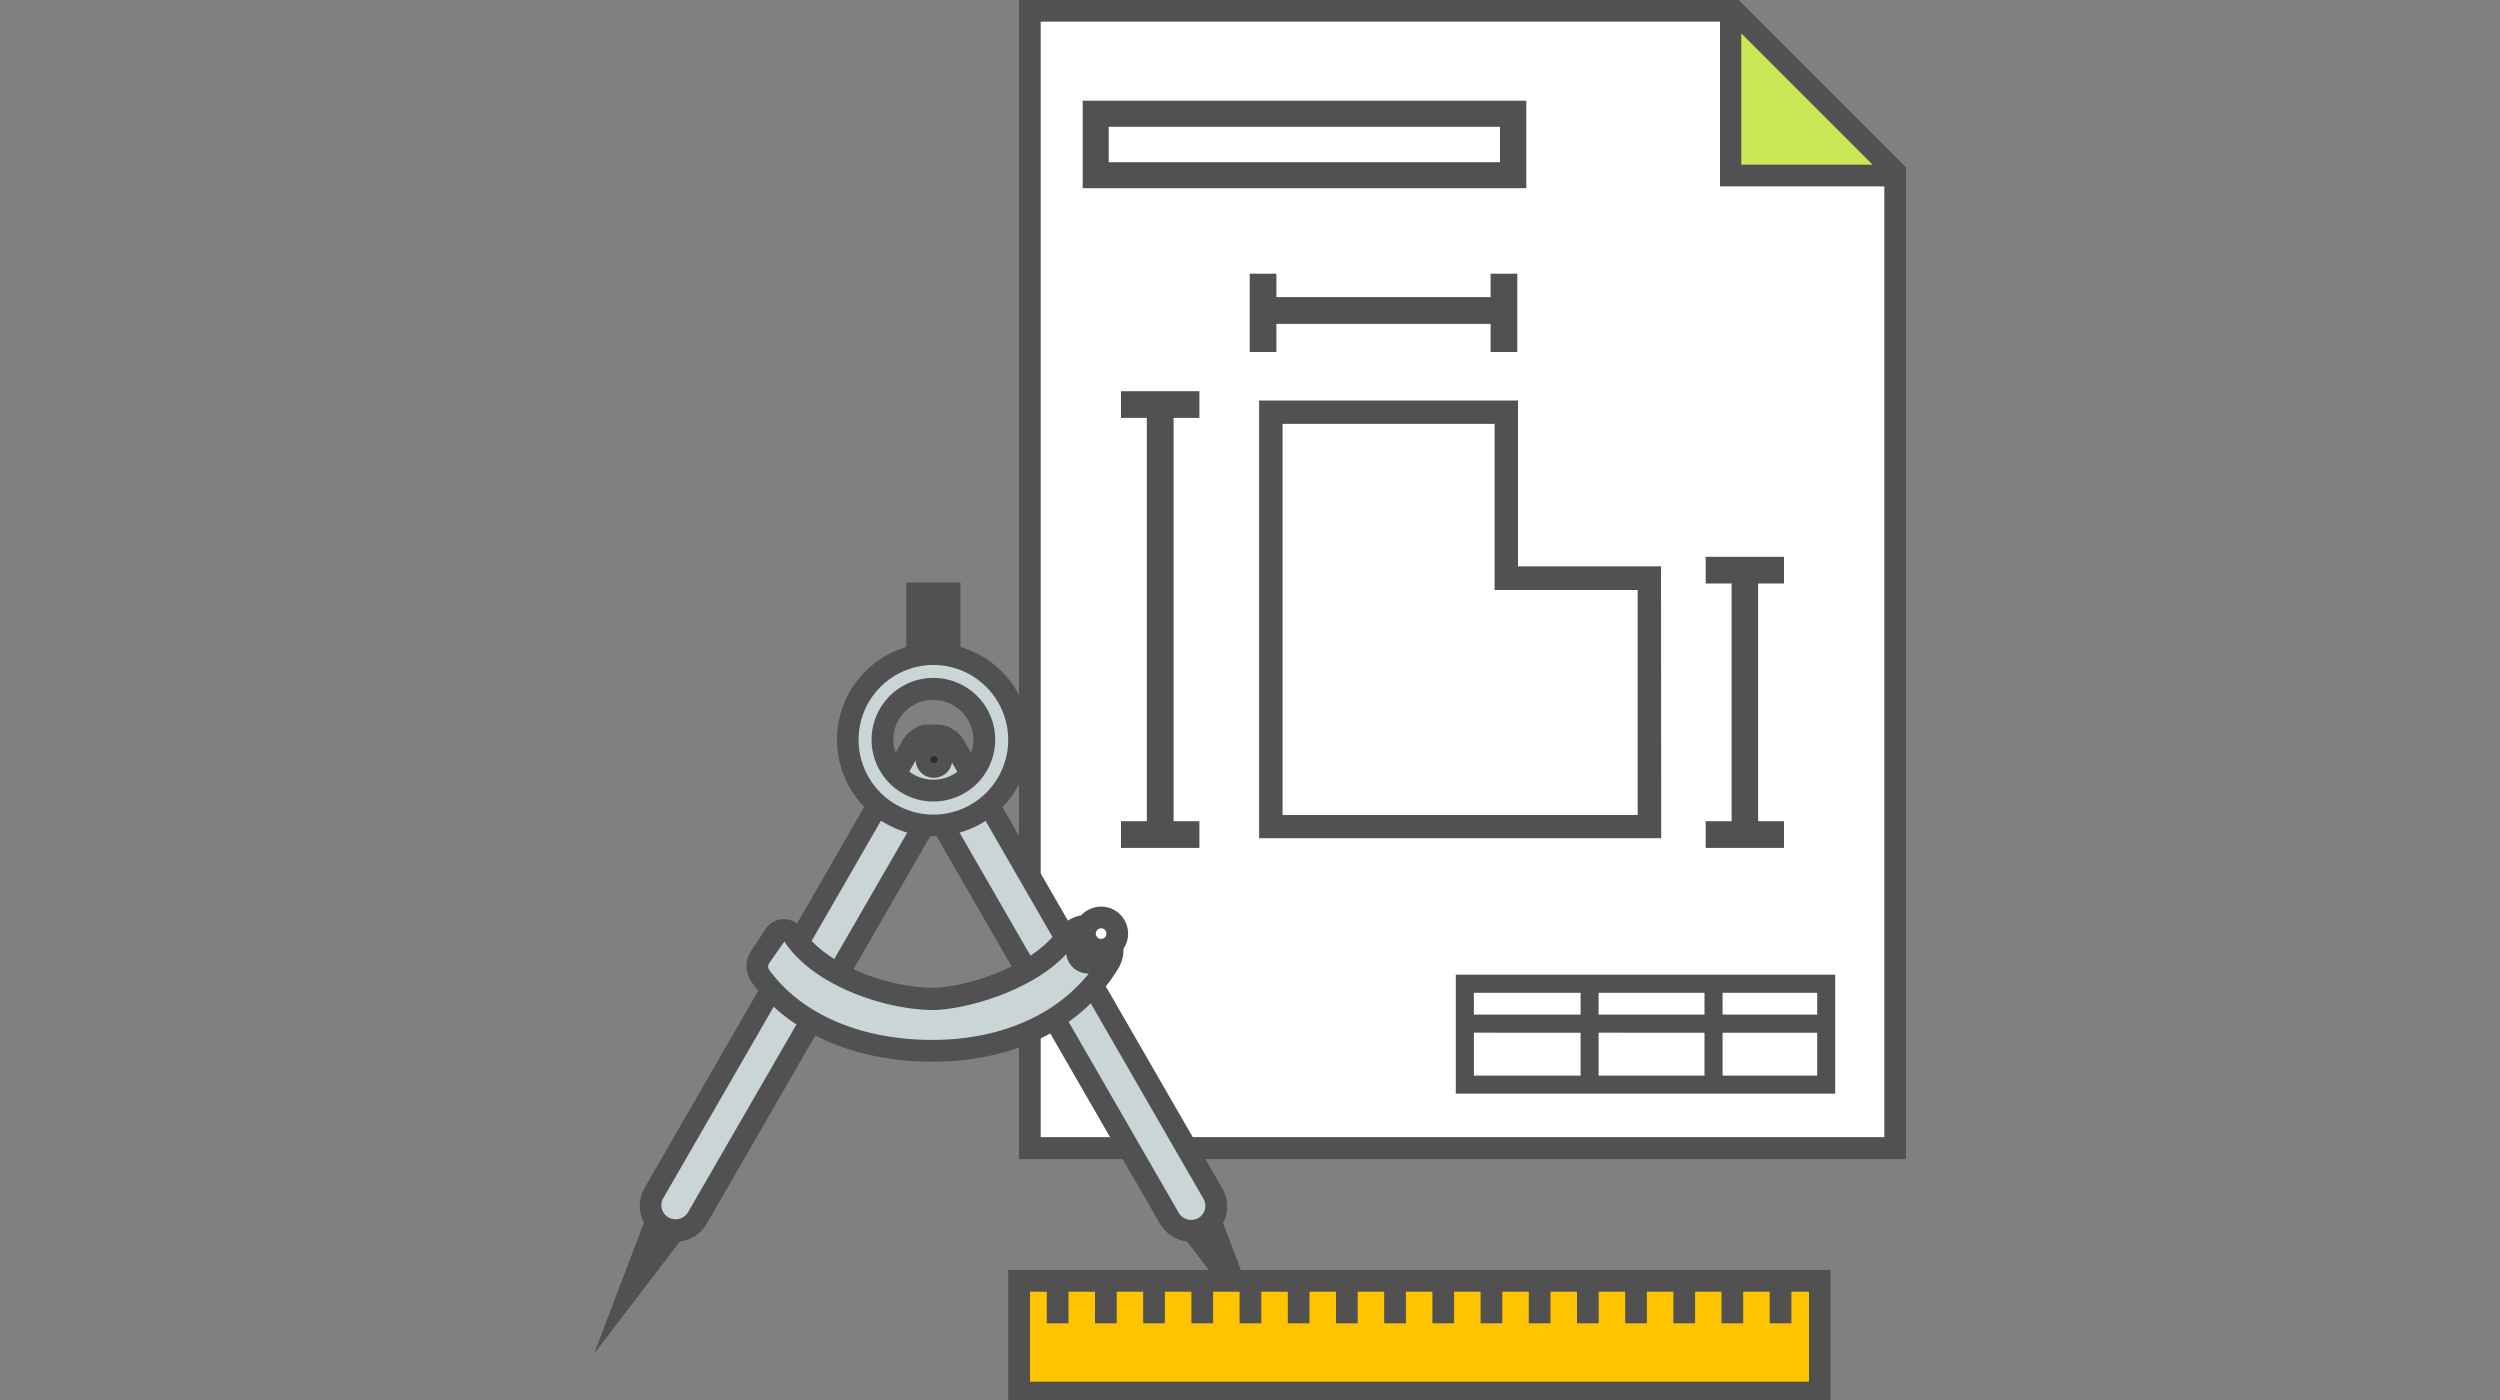 <svg id="Vrstva_1" data-name="Vrstva 1" xmlns="http://www.w3.org/2000/svg" viewBox="0 0 250 140"><rect x="0" y="0" width="250" height="140" fill="#808080" stroke="none"/><defs><style>.cls-1{fill:#fff;}.cls-2{fill:#515151;}.cls-3{fill:#cce859;}.cls-4{fill:#312a20;}.cls-5{fill:#cad5d7;}.cls-6{fill:#ffc400;}</style></defs><polygon class="cls-1" points="173.02 1.08 102.99 1.08 102.99 114.83 189.51 114.83 189.51 17.58 173.02 1.08"/><path class="cls-2" d="M172.57,2.17,188.43,18v95.71H104.07V2.17h68.5M173.46,0H101.9V115.91h88.7V17.13L173.46,0Z"/><polygon class="cls-3" points="189.88 17.55 173.04 0.72 173.04 17.55 189.88 17.55"/><path class="cls-2" d="M166.1,56.63H151.8V40.05H125.91V83.82l40.21,0ZM163.77,59V81.5H128.26V42.39h21.2V59Z"/><polygon class="cls-2" points="149.93 28.23 149.93 30.58 126.77 30.58 126.77 28.23 125.84 28.23 125.84 34.34 126.77 34.34 126.77 31.52 149.93 31.52 149.93 34.34 150.86 34.34 150.86 31.52 150.86 30.58 150.86 28.23 149.93 28.23"/><polygon class="cls-2" points="151.73 35.2 149.06 35.2 149.06 32.39 127.64 32.39 127.64 35.2 124.97 35.2 124.97 27.37 127.64 27.37 127.64 29.71 149.06 29.71 149.06 27.37 151.73 27.37 151.73 35.2"/><polygon class="cls-2" points="119.07 40.92 119.07 39.99 112.97 39.99 112.97 40.92 115.55 40.92 115.55 82.98 112.97 82.98 112.97 83.92 119.07 83.92 119.07 82.98 116.49 82.98 116.49 40.92 119.07 40.92"/><polygon class="cls-2" points="119.94 84.79 112.1 84.79 112.1 82.12 114.68 82.12 114.68 41.79 112.1 41.79 112.1 39.12 119.94 39.12 119.94 41.79 117.36 41.79 117.36 82.12 119.94 82.12 119.94 84.79"/><polygon class="cls-2" points="177.53 57.49 177.53 56.55 171.43 56.55 171.43 57.49 174.03 57.49 174.03 82.98 171.43 82.98 171.43 83.92 177.53 83.92 177.53 82.98 174.94 82.98 174.94 57.49 177.53 57.49"/><polygon class="cls-2" points="178.4 84.79 170.57 84.79 170.57 82.12 173.16 82.12 173.16 58.35 170.57 58.35 170.57 55.68 178.4 55.68 178.4 58.35 175.81 58.35 175.81 82.12 178.4 82.12 178.4 84.79"/><path class="cls-2" d="M146,97.9v11h37.08v-11Zm36.14,4H171.82v-3h10.33Zm-22.72,0v-3h11.46v3Zm11.46.94V108H159.43v-5.16Zm-12.4-4v3H147v-3Zm-11.54,4h11.54V108H147ZM171.82,108v-5.16h10.33V108Z"/><path class="cls-2" d="M183.52,109.37H145.58V97.47h37.94Zm-37.07-.87h36.2V98.34h-36.2Zm36.13-.07H171.39v-6h11.19Zm-10.32-.87h9.46v-4.29h-9.46Zm-.94.87H159v-6h12.33Zm-11.46-.87h10.59v-4.29H159.86Zm-.94.87h-12.4v-6h12.4Zm-11.53-.87h10.67v-4.29H147.39Zm35.19-5.23H171.39V98.41h11.19Zm-10.32-.87h9.46V99.28h-9.46Zm-.94.87H159V98.41h12.33Zm-11.46-.87h10.59V99.28H159.86Zm-.94.87h-12.4V98.41h12.4Zm-11.53-.87h10.67V99.28H147.39Z"/><rect class="cls-1" x="109.57" y="11.38" width="41.77" height="6.15"/><path class="cls-2" d="M152.63,18.82H108.27V10.07h44.36Zm-41.76-2.6H150V12.68H110.87Z"/><polygon class="cls-4" points="120.6 120.88 118.47 122.07 123.62 128.8 120.6 120.88"/><polygon class="cls-2" points="127.28 135.38 116.85 121.73 121.17 119.32 127.28 135.38"/><polygon class="cls-4" points="66.09 120.88 68.22 122.07 63.07 128.8 66.09 120.88"/><polygon class="cls-2" points="59.4 135.38 65.52 119.32 69.84 121.73 59.4 135.38"/><path class="cls-5" d="M121.28,119.33,95.51,74.63h0l-.13-.19v0c-.05-.06-.09-.12-.14-.17l0,0a1.85,1.85,0,0,1-.14-.14l0,0-.13-.1-.07-.06-.11-.08-.1-.06,0,0-.08,0-.1,0-.14-.06-.08,0-.15,0-.08,0-.16,0h-.09l-.14,0h-.46l-.15,0h-.08l-.16,0-.08,0-.15,0-.08,0-.14.06-.1,0-.08,0h0l0,0-.09.06-.12.08-.07.06-.12.1,0,0-.14.14,0,0c0,.05-.09.11-.14.17h0l-.13.2h0L65.4,119.33a2.5,2.5,0,1,0,4.34,2.5L93.34,80.9l23.6,40.93a2.5,2.5,0,0,0,4.34-2.5Z"/><path class="cls-2" d="M119.12,124.17a3.63,3.63,0,0,1-3.12-1.79L93.34,83.07,70.67,122.38a3.6,3.6,0,0,1-3.11,1.79,3.59,3.59,0,0,1-3.1-5.38l25.77-44.7.19-.3.21-.26a2.76,2.76,0,0,1,.23-.24l.23-.2.69-.44.23-.1.09,0,.24-.08.09,0,.25,0,.1,0,.24,0h.63a1.43,1.43,0,0,1,.23,0H94l.23.05.11,0,.22.08.12,0,.2.09.71.44.19.16.25.25.23.29c.07.1.13.2.19.3l25.78,44.71a3.58,3.58,0,0,1-3.1,5.38ZM93.34,78.73l24.54,42.56a1.44,1.44,0,0,0,1.94.52,1.41,1.41,0,0,0,.52-1.94L94.57,75.17l-.07-.11a.53.53,0,0,0-.09-.11.75.75,0,0,0-.09-.09l-.41-.28-.52-.12h-.1l-.22,0-.13,0-.49.25h0l-.09.08-.08.08-.09.12a.83.83,0,0,0-.08.12l-25.78,44.7a1.41,1.41,0,0,0,.53,1.94,1.45,1.45,0,0,0,1.94-.52Z"/><path class="cls-5" d="M93.34,65.41A8.57,8.57,0,1,0,101.9,74,8.57,8.57,0,0,0,93.34,65.41Zm0,13.66A5.1,5.1,0,1,1,98.43,74,5.09,5.09,0,0,1,93.34,79.07Z"/><path class="cls-2" d="M93.34,83.62A9.65,9.65,0,1,1,103,74,9.66,9.66,0,0,1,93.34,83.62Zm0-17.12A7.48,7.48,0,1,0,100.82,74,7.49,7.49,0,0,0,93.34,66.5Zm0,13.65A6.18,6.18,0,1,1,99.52,74,6.18,6.18,0,0,1,93.34,80.15Zm0-10.18a4,4,0,1,0,4,4A4,4,0,0,0,93.34,70Z"/><rect class="cls-2" x="91.71" y="59.29" width="3.25" height="4.88"/><path class="cls-2" d="M96.05,65.25H90.63v-7h5.42ZM92.8,63.08h1.08V60.37H92.8Z"/><path class="cls-5" d="M110,92.94l-.09,0a2.49,2.49,0,0,0-3.23.76c-3.09,4.31-10.43,6.23-13.46,6.23-3.8,0-11-1.92-13.92-6.35a1.13,1.13,0,0,0-1.88,0L76,95.68a1.67,1.67,0,0,0,0,1.91c3.64,5,10.06,7.49,17.2,7.49,7.69,0,14.25-3.14,17.67-8.73A2.46,2.46,0,0,0,110,92.94Zm-1.23,3.34a1.09,1.09,0,1,1,1.08-1.09A1.08,1.08,0,0,1,108.8,96.28Z"/><path class="cls-2" d="M93.25,106.17c-7.8,0-14.39-2.9-18.07-7.94a2.75,2.75,0,0,1-.06-3.15l1.43-2.16a2.19,2.19,0,0,1,3.68,0c2.63,4,9.32,5.86,13,5.86,3,0,9.82-1.93,12.58-5.78a3.63,3.63,0,0,1,2.93-1.52,3.41,3.41,0,0,1,1.71.45l.09,0a3.53,3.53,0,0,1,1.69,2.2,3.48,3.48,0,0,1-.4,2.71C108.25,102.79,101.47,106.17,93.25,106.17Zm-14.83-12-1.5,2.15a.59.59,0,0,0,0,.67c3.27,4.48,9.22,7,16.32,7,6.66,0,12.25-2.4,15.64-6.64a2.19,2.19,0,0,1-2.25-1.94C103,99.28,96.2,101,93.25,101,89,101,81.52,98.84,78.42,94.13Z"/><path class="cls-1" d="M111.73,93.36a1.62,1.62,0,1,1-3.23,0,1.62,1.62,0,0,1,3.23,0Z"/><path class="cls-2" d="M110.11,96.06a2.7,2.7,0,1,1,2.7-2.7A2.7,2.7,0,0,1,110.11,96.06Zm0-3.23a.53.53,0,1,0,.53.53A.52.52,0,0,0,110.11,92.83Z"/><path class="cls-4" d="M94.13,76a.74.74,0,1,1-.73-.74A.74.74,0,0,1,94.13,76Z"/><path class="cls-2" d="M93.4,77.78A1.83,1.83,0,1,1,95.22,76,1.83,1.83,0,0,1,93.4,77.78Zm0-2.17a.35.35,0,0,0-.35.35.35.35,0,0,0,.35.34.34.34,0,0,0,.34-.34A.35.35,0,0,0,93.4,75.61Z"/><rect class="cls-6" x="101.9" y="128.06" width="80.07" height="11.2"/><path class="cls-2" d="M183.05,140.34H100.82V127h82.23ZM103,138.17h77.9v-9H103Z"/><rect class="cls-2" x="104.68" y="128.05" width="2.17" height="4.28"/><rect class="cls-2" x="109.5" y="128.05" width="2.17" height="4.28"/><rect class="cls-2" x="114.32" y="128.05" width="2.17" height="4.28"/><rect class="cls-2" x="119.14" y="128.05" width="2.17" height="4.28"/><rect class="cls-2" x="123.96" y="128.05" width="2.17" height="4.28"/><rect class="cls-2" x="128.78" y="128.05" width="2.17" height="4.28"/><rect class="cls-2" x="133.6" y="128.05" width="2.17" height="4.28"/><rect class="cls-2" x="138.42" y="128.05" width="2.17" height="4.28"/><rect class="cls-2" x="143.24" y="128.05" width="2.17" height="4.28"/><rect class="cls-2" x="148.06" y="128.05" width="2.17" height="4.28"/><rect class="cls-2" x="152.88" y="128.05" width="2.17" height="4.28"/><rect class="cls-2" x="157.7" y="128.05" width="2.17" height="4.28"/><rect class="cls-2" x="162.52" y="128.05" width="2.17" height="4.28"/><rect class="cls-2" x="167.34" y="128.05" width="2.17" height="4.28"/><rect class="cls-2" x="172.15" y="128.05" width="2.17" height="4.28"/><rect class="cls-2" x="176.97" y="128.05" width="2.17" height="4.28"/><path class="cls-2" d="M190.6,16.74,173.86,0H172V18.64H190.6ZM174.13,3.34l13.13,13.13H174.13Z"/></svg>